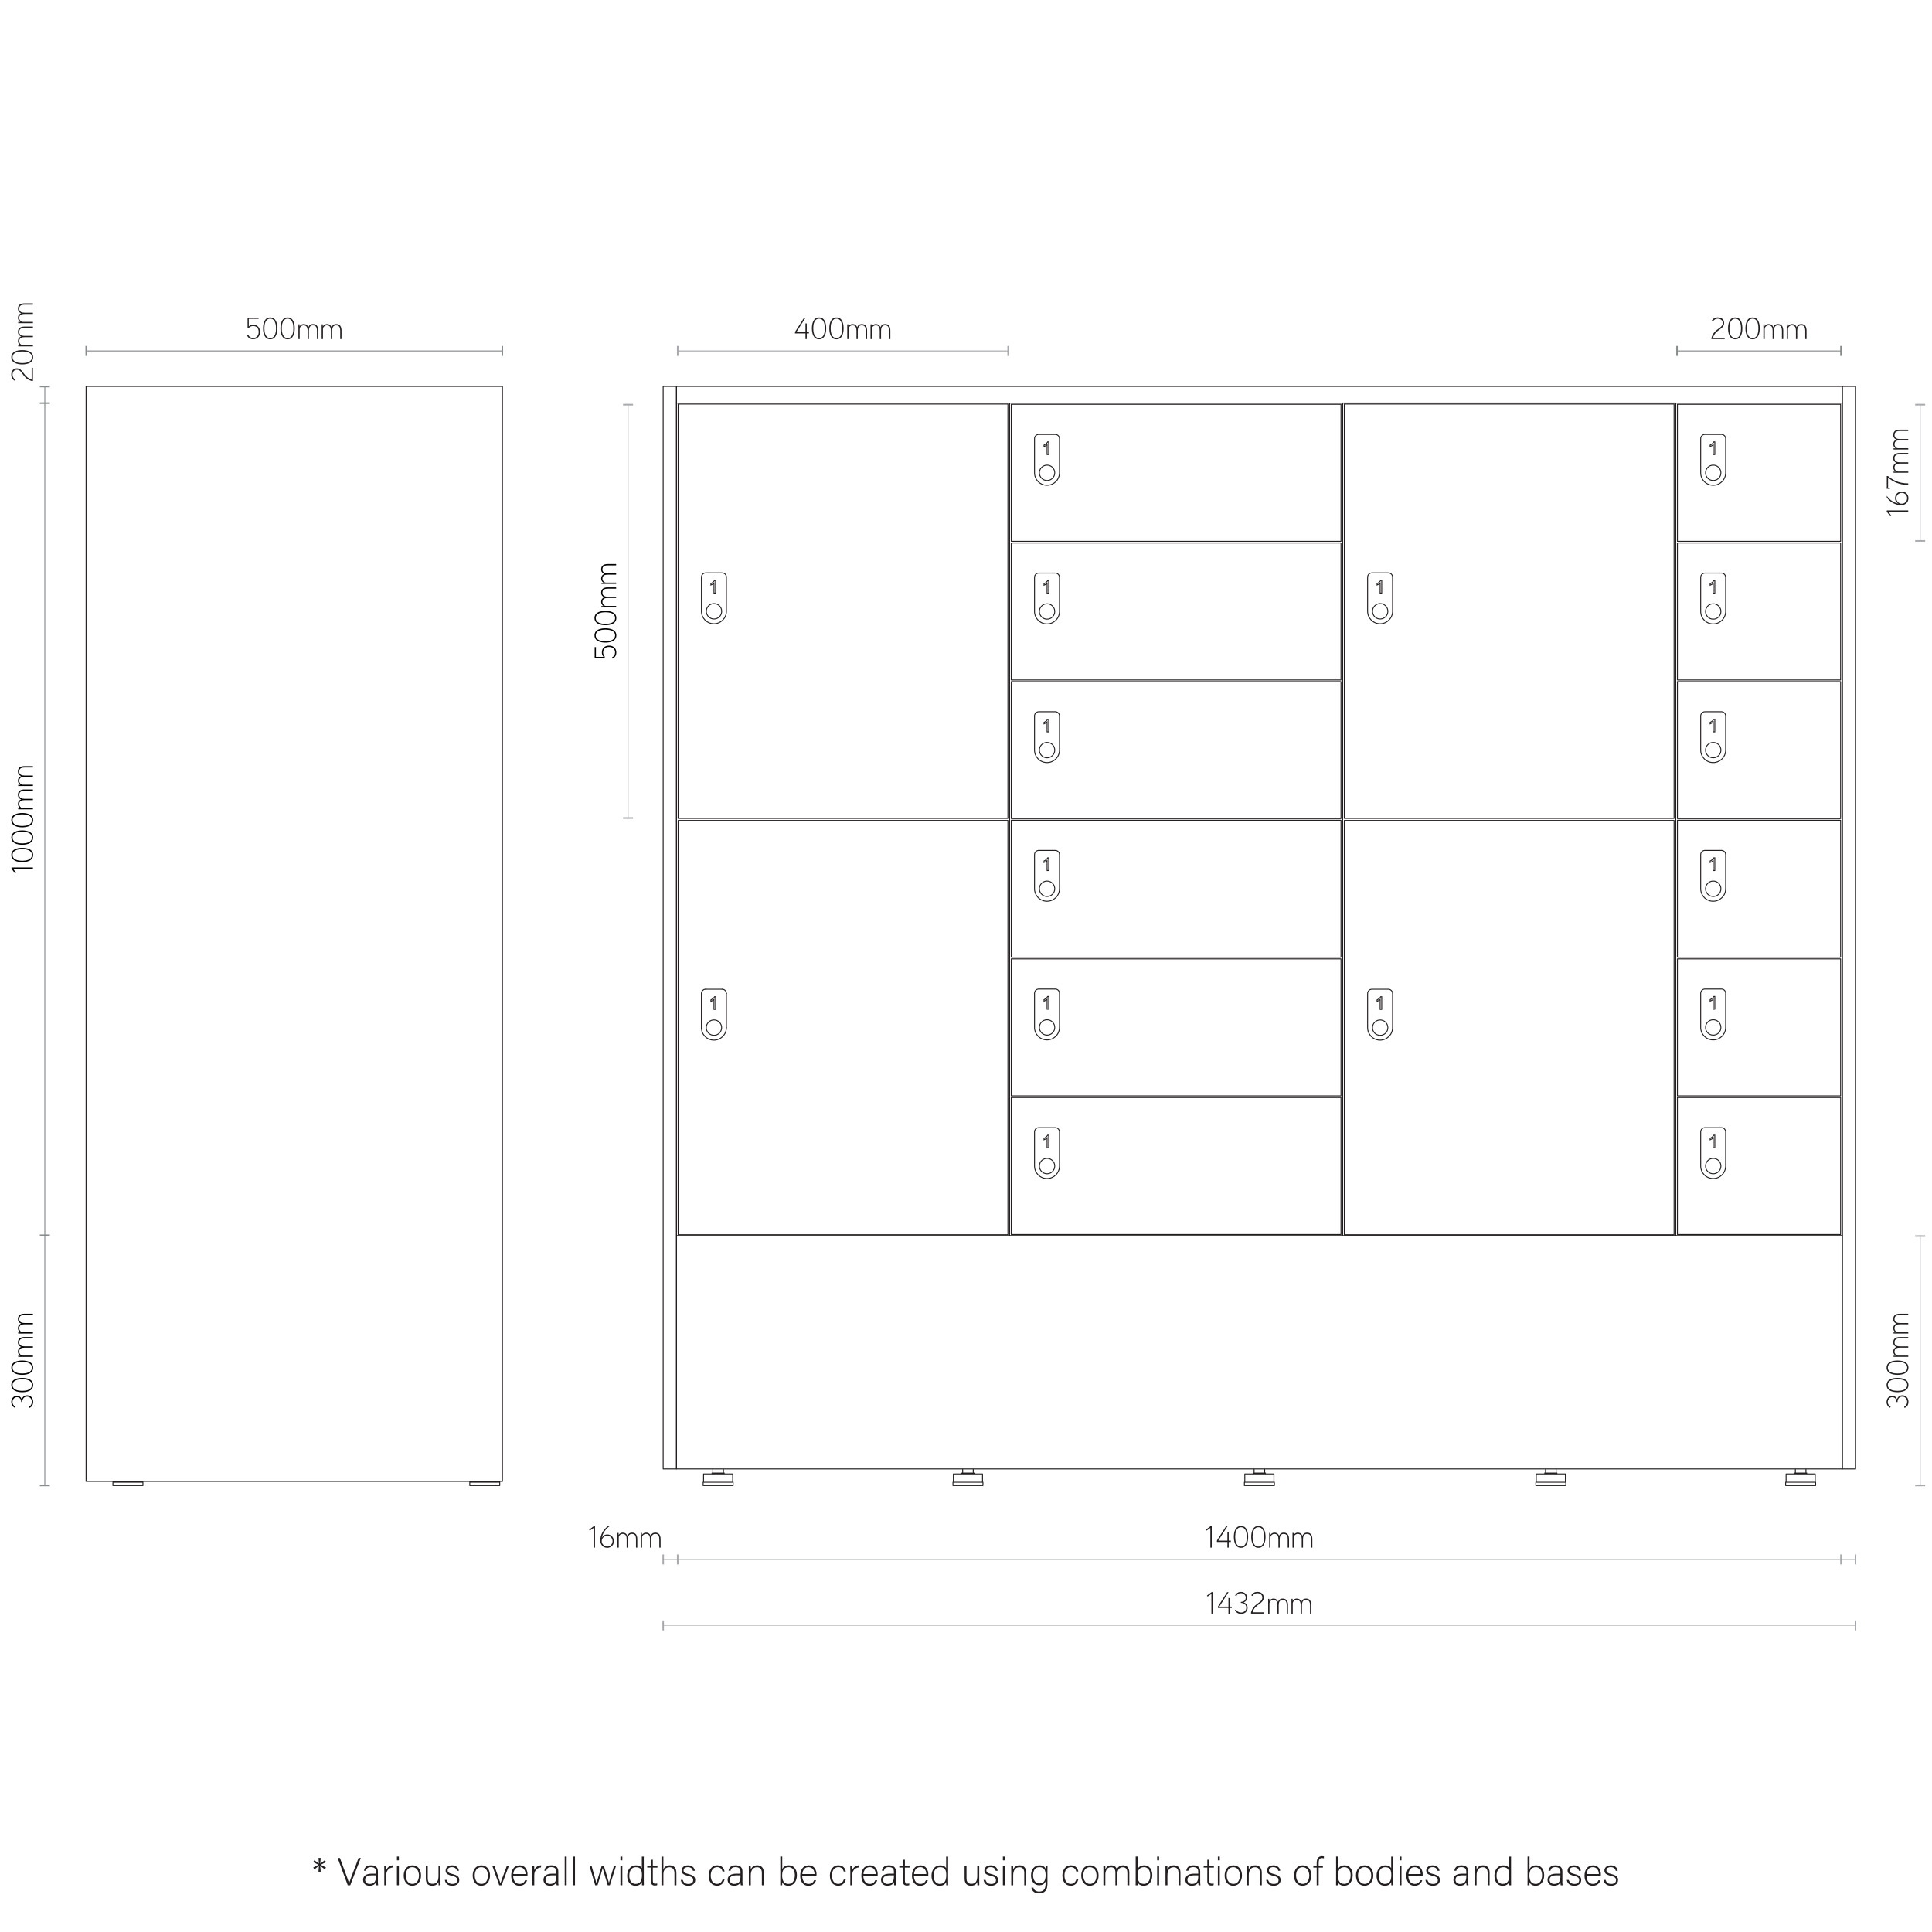 <?xml version="1.0" encoding="UTF-8"?>
<svg id="Layer_1" data-name="Layer 1" xmlns="http://www.w3.org/2000/svg" viewBox="0 0 846 846">
  <defs>
    <style>
      .cls-1 {
        stroke-miterlimit: 10;
        stroke-width: .4px;
      }

      .cls-1, .cls-2, .cls-3, .cls-4, .cls-5, .cls-6 {
        fill: none;
      }

      .cls-1, .cls-6 {
        stroke: #231f20;
      }

      .cls-2, .cls-3 {
        stroke-width: .2px;
      }

      .cls-2, .cls-3, .cls-4, .cls-5 {
        stroke-miterlimit: 7;
      }

      .cls-2, .cls-5 {
        stroke: #a7a9ac;
      }

      .cls-3, .cls-4 {
        stroke: #888c8d;
      }

      .cls-4, .cls-5, .cls-6 {
        stroke-width: .4px;
      }

      .cls-6 {
        stroke-linecap: round;
        stroke-linejoin: round;
      }

      .cls-7, .cls-8, .cls-9, .cls-10 {
        stroke-width: 0px;
      }

      .cls-8 {
        fill: #888c8d;
      }

      .cls-9 {
        fill: #231f20;
      }

      .cls-10 {
        fill: #a7a9ac;
      }
    </style>
  </defs>
  <g>
    <path class="cls-6" d="m218.64,648.7v.37m-12.76,0v-.37m-143.49,0v.37m-12.76,0v-.37m-.18,1.82h13.13v-1.46h-13.13v1.46h0Zm156.25,0h13.13v-1.46h-13.13v1.46h0ZM37.69,169.2v479.5h182.32V169.2H37.69Z"/>
    <line class="cls-4" x1="37.66" y1="153.69" x2="219.8" y2="153.69"/>
    <polygon class="cls-8" points="37.41 155.87 38.08 155.87 38.08 151.5 37.41 151.5 37.41 155.87 37.41 155.87"/>
    <polygon class="cls-8" points="220.29 155.87 219.62 155.87 219.62 151.5 220.29 151.5 220.29 155.87 220.29 155.87"/>
    <g>
      <g>
        <path class="cls-9" d="m110.82,148.56c-1.24,0-2.22-.61-2.64-1.71l.55-.17c.35.86,1.16,1.33,2.1,1.33,1.61,0,2.44-1.18,2.44-2.64s-.78-2.6-2.41-2.6c-.69,0-1.33.26-1.84.71h-.61v-4.4h4.8v.55h-4.28v3.31c.73-.58,1.32-.71,1.92-.71,1.95,0,3,1.31,3,3.14s-1.09,3.19-3.04,3.19Z"/>
        <path class="cls-9" d="m118.33,148.58c-2.53,0-3.15-2.68-3.15-4.79s.62-4.78,3.15-4.78,3.12,2.65,3.12,4.78-.62,4.79-3.12,4.79Zm0-9.02c-2.26,0-2.56,2.72-2.56,4.23s.3,4.24,2.56,4.24,2.53-2.75,2.53-4.24-.3-4.23-2.53-4.23Z"/>
        <path class="cls-9" d="m125.94,148.58c-2.53,0-3.15-2.68-3.15-4.79s.62-4.78,3.15-4.78,3.12,2.65,3.12,4.78-.62,4.79-3.12,4.79Zm0-9.02c-2.26,0-2.56,2.72-2.56,4.23s.3,4.24,2.56,4.24,2.53-2.75,2.53-4.24-.3-4.23-2.53-4.23Z"/>
        <path class="cls-9" d="m139.35,148.48h-.57v-3.67c0-1.18-.26-2.34-1.76-2.34s-1.75,1.29-1.75,2.38v3.63h-.57v-3.67c0-1.18-.27-2.34-1.79-2.34-.79,0-1.68.7-1.68,1.52v4.5h-.57v-6.46h.51v.97c.4-.81,1.21-1.09,1.78-1.09.9,0,1.68.39,2.06,1.45.35-1.05,1.13-1.45,2.01-1.45,1.75,0,2.33,1.25,2.33,2.91v3.67Z"/>
      </g>
      <path class="cls-9" d="m149.54,148.48h-.57v-3.67c0-1.18-.26-2.34-1.76-2.34s-1.75,1.29-1.75,2.38v3.63h-.57v-3.67c0-1.18-.27-2.34-1.79-2.34-.79,0-1.68.7-1.68,1.52v4.5h-.57v-6.46h.51v.97c.4-.81,1.21-1.09,1.78-1.09.9,0,1.68.39,2.06,1.45.35-1.05,1.13-1.45,2.01-1.45,1.75,0,2.33,1.25,2.33,2.91v3.67Z"/>
    </g>
    <line class="cls-4" x1="19.63" y1="650.11" x2="19.63" y2="168.92"/>
    <polygon class="cls-8" points="21.82 541.25 21.82 540.57 17.45 540.57 17.45 541.25 21.82 541.25 21.82 541.25"/>
    <polygon class="cls-8" points="21.82 176.2 21.82 176.87 17.45 176.87 17.45 176.2 21.82 176.2 21.82 176.2"/>
    <polygon class="cls-8" points="21.82 168.92 21.82 169.6 17.45 169.6 17.45 168.92 21.82 168.92 21.82 168.92"/>
    <g>
      <path class="cls-7" d="m14.42,379.85v.61H5.8l1.18,1.64-.44.31-1.51-2.05v-.51h9.39Z"/>
      <path class="cls-7" d="m14.52,374.35c0,2.53-2.68,3.15-4.79,3.15s-4.78-.62-4.78-3.15,2.65-3.12,4.78-3.12,4.79.62,4.79,3.12Zm-9.02,0c0,2.26,2.72,2.56,4.23,2.56s4.24-.3,4.24-2.56-2.75-2.53-4.24-2.53-4.23.3-4.23,2.53Z"/>
      <path class="cls-7" d="m14.52,366.74c0,2.53-2.68,3.15-4.79,3.15s-4.78-.62-4.78-3.15,2.65-3.12,4.78-3.12,4.79.62,4.79,3.12Zm-9.02,0c0,2.26,2.72,2.56,4.23,2.56s4.24-.3,4.24-2.56-2.75-2.53-4.24-2.53-4.23.3-4.23,2.53Z"/>
      <path class="cls-7" d="m14.52,359.12c0,2.53-2.68,3.15-4.79,3.15s-4.78-.62-4.78-3.15,2.65-3.12,4.78-3.12,4.79.62,4.79,3.12Zm-9.02,0c0,2.26,2.72,2.56,4.23,2.56s4.24-.3,4.24-2.56-2.75-2.53-4.24-2.53-4.23.3-4.23,2.53Z"/>
      <path class="cls-7" d="m14.42,345.72v.57h-3.67c-1.18,0-2.34.26-2.34,1.76s1.29,1.75,2.38,1.75h3.63v.56h-3.67c-1.18,0-2.34.27-2.34,1.79,0,.79.7,1.68,1.52,1.68h4.5v.56h-6.46v-.51h.97c-.81-.4-1.09-1.21-1.09-1.78,0-.9.39-1.68,1.45-2.06-1.05-.35-1.45-1.13-1.45-2.01,0-1.75,1.25-2.33,2.91-2.33h3.67Z"/>
    </g>
    <path class="cls-7" d="m14.42,335.51v.57h-3.67c-1.18,0-2.34.26-2.34,1.76s1.29,1.75,2.38,1.75h3.63v.56h-3.67c-1.18,0-2.34.27-2.34,1.79,0,.79.7,1.68,1.52,1.68h4.5v.56h-6.46v-.51h.97c-.81-.4-1.09-1.21-1.09-1.78,0-.9.39-1.68,1.45-2.06-1.05-.35-1.45-1.13-1.45-2.01,0-1.75,1.25-2.33,2.91-2.33h3.67Z"/>
    <g>
      <path class="cls-7" d="m14.52,613.85c0,1.22-.51,2.23-1.7,2.69l-.2-.54c.89-.36,1.33-1.21,1.33-2.15,0-1.24-.82-2.27-2.11-2.27-1.44,0-2.06,1.05-2.1,2.37h-.44c-.04-1.2-.59-2.14-1.91-2.14-1.12,0-1.92,1.05-1.92,2.13,0,.86.47,1.66,1.25,2l-.21.53c-1.02-.47-1.58-1.44-1.58-2.56,0-1.45.97-2.68,2.46-2.68,1.05,0,1.79.54,2.13,1.51.35-1.09,1.16-1.75,2.33-1.75,1.67,0,2.68,1.26,2.68,2.87Z"/>
      <path class="cls-7" d="m14.52,606.49c0,2.53-2.68,3.15-4.79,3.15s-4.78-.62-4.78-3.15,2.65-3.12,4.78-3.12,4.79.62,4.79,3.12Zm-9.02,0c0,2.26,2.72,2.56,4.23,2.56s4.24-.3,4.24-2.56-2.75-2.53-4.24-2.53-4.23.3-4.23,2.53Z"/>
      <path class="cls-7" d="m14.52,598.88c0,2.53-2.68,3.15-4.79,3.15s-4.78-.62-4.78-3.15,2.65-3.12,4.78-3.12,4.79.62,4.79,3.12Zm-9.02,0c0,2.26,2.72,2.56,4.23,2.56s4.24-.3,4.24-2.56-2.75-2.53-4.24-2.53-4.23.3-4.23,2.53Z"/>
      <path class="cls-7" d="m14.42,585.48v.57h-3.67c-1.18,0-2.34.26-2.34,1.76s1.29,1.75,2.38,1.75h3.63v.57h-3.67c-1.18,0-2.34.27-2.34,1.79,0,.79.7,1.68,1.52,1.68h4.5v.57h-6.46v-.51h.97c-.81-.4-1.09-1.21-1.09-1.78,0-.9.39-1.68,1.45-2.06-1.05-.35-1.45-1.13-1.45-2.01,0-1.75,1.25-2.33,2.91-2.33h3.67Z"/>
    </g>
    <path class="cls-7" d="m14.42,575.26v.57h-3.67c-1.18,0-2.34.26-2.34,1.76s1.29,1.75,2.38,1.75h3.63v.57h-3.67c-1.18,0-2.34.27-2.34,1.79,0,.79.7,1.68,1.52,1.68h4.5v.57h-6.46v-.51h.97c-.81-.4-1.09-1.21-1.09-1.78,0-.9.39-1.68,1.45-2.06-1.05-.35-1.45-1.13-1.45-2.01,0-1.75,1.25-2.33,2.91-2.33h3.67Z"/>
    <g>
      <g>
        <path class="cls-9" d="m14.42,161.04v5.8h-.47c-4.23-1.09-4.02-4.95-6.59-4.95-1.24,0-1.87,1.08-1.87,2.22,0,.86.43,1.66,1.22,2.1l-.28.51c-1-.56-1.51-1.48-1.51-2.61,0-1.6.88-2.83,2.45-2.83,2.88,0,2.8,3.89,6.49,4.87v-5.11h.57Z"/>
        <path class="cls-9" d="m14.52,156.43c0,2.53-2.68,3.15-4.79,3.15s-4.78-.62-4.78-3.15,2.65-3.12,4.78-3.12,4.79.62,4.79,3.12Zm-9.02,0c0,2.26,2.72,2.56,4.23,2.56s4.24-.3,4.24-2.56-2.75-2.53-4.24-2.53-4.23.3-4.23,2.53Z"/>
        <path class="cls-9" d="m14.42,143.02v.57h-3.67c-1.18,0-2.34.26-2.34,1.76s1.29,1.75,2.38,1.75h3.63v.56h-3.67c-1.18,0-2.34.27-2.34,1.79,0,.79.7,1.68,1.52,1.68h4.5v.56h-6.46v-.51h.97c-.81-.4-1.09-1.21-1.09-1.78,0-.9.39-1.68,1.45-2.06-1.05-.35-1.45-1.13-1.45-2,0-1.75,1.25-2.33,2.91-2.33h3.67Z"/>
      </g>
      <path class="cls-9" d="m14.42,132.85v.57h-3.67c-1.18,0-2.34.26-2.34,1.76s1.29,1.75,2.38,1.75h3.63v.56h-3.67c-1.18,0-2.34.27-2.34,1.79,0,.79.7,1.68,1.52,1.68h4.5v.56h-6.46v-.51h.97c-.81-.4-1.09-1.21-1.09-1.78,0-.9.39-1.68,1.45-2.06-1.05-.35-1.45-1.13-1.45-2,0-1.75,1.25-2.33,2.91-2.33h3.67Z"/>
    </g>
    <polygon class="cls-8" points="21.82 650.81 21.82 650.14 17.45 650.14 17.45 650.81 21.82 650.81 21.82 650.81"/>
    <line class="cls-5" x1="840.81" y1="236.92" x2="840.81" y2="176.87"/>
    <polygon class="cls-10" points="843 237.19 843 236.52 838.63 236.52 838.63 237.19 843 237.19 843 237.19"/>
    <polygon class="cls-10" points="843 176.87 843 177.54 838.63 177.54 838.63 176.87 843 176.87 843 176.87"/>
    <g>
      <g>
        <path class="cls-9" d="m835.6,223.51v.61h-8.63l1.18,1.64-.44.31-1.51-2.05v-.51h9.39Z"/>
        <path class="cls-9" d="m835.68,218.16c0,1.87-1.43,3.04-3.23,3.04-2.46,0-4.83-1.39-6.24-3.34v-.75c1.29,1.8,2.95,2.96,5.13,3.43-.97-.51-1.51-1.31-1.51-2.41,0-1.74,1.29-2.89,2.99-2.89s2.87,1.27,2.87,2.92Zm-5.3,0c0,1.29,1.08,2.41,2.38,2.41s2.36-1.14,2.36-2.41-1.01-2.34-2.32-2.34-2.42.94-2.42,2.34Z"/>
        <path class="cls-9" d="m826.74,208.47c2,1.66,4.66,3.24,8.86,3.19v.67c-4.12,0-6.81-1.49-8.83-3.18v4.37h.79v.54h-1.36v-5.6h.54Z"/>
        <path class="cls-9" d="m835.6,198.35v.57h-3.67c-1.18,0-2.34.26-2.34,1.76s1.29,1.75,2.38,1.75h3.63v.56h-3.67c-1.18,0-2.34.27-2.34,1.79,0,.79.7,1.68,1.52,1.68h4.5v.56h-6.46v-.51h.97c-.81-.4-1.09-1.21-1.09-1.78,0-.9.39-1.68,1.45-2.06-1.05-.35-1.45-1.13-1.45-2.01,0-1.75,1.25-2.33,2.91-2.33h3.67Z"/>
      </g>
      <path class="cls-9" d="m835.6,188.16v.57h-3.67c-1.18,0-2.34.26-2.34,1.76s1.29,1.75,2.38,1.75h3.63v.56h-3.67c-1.18,0-2.34.27-2.34,1.79,0,.79.7,1.68,1.52,1.68h4.5v.56h-6.46v-.51h.97c-.81-.4-1.09-1.21-1.09-1.78,0-.9.39-1.68,1.45-2.06-1.05-.35-1.45-1.13-1.45-2.01,0-1.75,1.25-2.33,2.91-2.33h3.67Z"/>
    </g>
    <line class="cls-5" x1="840.82" y1="650.54" x2="840.82" y2="540.91"/>
    <polygon class="cls-10" points="843 650.81 843 650.13 838.63 650.13 838.63 650.81 843 650.81 843 650.81"/>
    <polygon class="cls-10" points="843 540.91 843 541.58 838.63 541.58 838.63 540.91 843 540.91 843 540.91"/>
    <g>
      <g>
        <path class="cls-9" d="m835.69,613.85c0,1.22-.51,2.23-1.7,2.69l-.2-.54c.89-.36,1.33-1.21,1.33-2.15,0-1.24-.82-2.27-2.11-2.27-1.44,0-2.06,1.05-2.1,2.37h-.44c-.04-1.2-.59-2.14-1.91-2.14-1.12,0-1.92,1.05-1.92,2.13,0,.86.47,1.66,1.25,2l-.21.53c-1.02-.47-1.58-1.44-1.58-2.56,0-1.45.97-2.68,2.46-2.68,1.05,0,1.79.54,2.13,1.51.35-1.09,1.16-1.75,2.33-1.75,1.67,0,2.68,1.26,2.68,2.87Z"/>
        <path class="cls-9" d="m835.69,606.49c0,2.53-2.68,3.15-4.79,3.15s-4.78-.62-4.78-3.15,2.65-3.12,4.78-3.12,4.79.62,4.79,3.12Zm-9.02,0c0,2.26,2.72,2.56,4.23,2.56s4.24-.3,4.24-2.56-2.75-2.53-4.24-2.53-4.23.3-4.23,2.53Z"/>
        <path class="cls-9" d="m835.69,598.88c0,2.53-2.68,3.15-4.79,3.15s-4.78-.62-4.78-3.15,2.65-3.12,4.78-3.12,4.79.62,4.79,3.12Zm-9.02,0c0,2.26,2.72,2.56,4.23,2.56s4.24-.3,4.24-2.56-2.75-2.53-4.24-2.53-4.23.3-4.23,2.53Z"/>
        <path class="cls-9" d="m835.6,585.48v.57h-3.67c-1.18,0-2.34.26-2.34,1.76s1.29,1.75,2.38,1.75h3.63v.57h-3.67c-1.18,0-2.34.27-2.34,1.79,0,.79.7,1.68,1.52,1.68h4.5v.57h-6.46v-.51h.97c-.81-.4-1.09-1.21-1.09-1.78,0-.9.39-1.68,1.45-2.06-1.05-.35-1.45-1.13-1.45-2.01,0-1.75,1.25-2.33,2.91-2.33h3.67Z"/>
      </g>
      <path class="cls-9" d="m835.6,575.26v.57h-3.67c-1.18,0-2.34.26-2.34,1.76s1.29,1.75,2.38,1.75h3.63v.57h-3.67c-1.18,0-2.34.27-2.34,1.79,0,.79.7,1.68,1.52,1.68h4.5v.57h-6.46v-.51h.97c-.81-.4-1.09-1.21-1.09-1.78,0-.9.39-1.68,1.45-2.06-1.05-.35-1.45-1.13-1.45-2.01,0-1.75,1.25-2.33,2.91-2.33h3.67Z"/>
    </g>
    <g>
      <path class="cls-6" d="m296.95,359.27h144.4v181.41h-144.4v-181.41h0Zm0-182.32h144.4v181.41h-144.4v-181.41h0Z"/>
      <polygon class="cls-6" points="296.22 176.5 442.08 176.5 442.08 541.13 296.22 541.13 296.22 176.5 296.22 176.5"/>
      <path class="cls-6" d="m442.81,480.6h144.4v59.98h-144.4v-59.98h0Zm0-60.71h144.4v59.98h-144.4v-59.98h0Zm0-60.71h144.4v59.98h-144.4v-59.98h0Zm0-60.71h144.4v59.98h-144.4v-59.98h0Zm0-60.71h144.4v59.98h-144.4v-59.98h0Zm0-60.71h144.4v59.98h-144.4v-59.98h0Z"/>
      <polygon class="cls-6" points="442.08 176.5 587.93 176.5 587.93 541.13 442.08 541.13 442.08 176.5 442.08 176.5"/>
      <path class="cls-6" d="m588.66,359.27h144.4v181.41h-144.4v-181.41h0Zm0-182.32h144.4v181.41h-144.4v-181.41h0Zm-.73-.46h145.85v364.64h-145.85V176.5h0Zm146.58,304.11h71.47v59.98h-71.47v-59.98h0Zm0-60.71h71.47v59.98h-71.47v-59.98h0Zm0-60.71h71.47v59.98h-71.47v-59.98h0Zm0-60.71h71.47v59.98h-71.47v-59.98h0Zm0-60.71h71.47v59.98h-71.47v-59.98h0Zm0-60.71h71.47v59.98h-71.47v-59.98h0Z"/>
      <polygon class="cls-6" points="733.79 176.5 806.72 176.5 806.72 541.13 733.79 541.13 733.79 176.5 733.79 176.5"/>
      <polygon class="cls-6" points="806.72 169.2 812.55 169.2 812.55 643.23 806.72 643.23 806.72 176.5 806.72 169.2"/>
      <polygon class="cls-6" points="296.22 169.2 290.39 169.2 290.39 643.23 296.22 643.23 296.22 176.5 296.22 169.2"/>
      <polygon class="cls-6" points="296.22 176.5 806.72 176.5 806.72 169.2 296.22 169.2 296.22 176.5 296.22 176.5"/>
      <line class="cls-6" x1="318.08" y1="449.97" x2="318.08" y2="435.02"/>
      <line class="cls-6" x1="316.31" y1="433.16" x2="308.99" y2="433.16"/>
      <line class="cls-6" x1="307.14" y1="435.02" x2="307.14" y2="449.97"/>
      <path class="cls-6" d="m307.14,449.97c0,3.02,2.44,5.47,5.46,5.48,3.02,0,5.47-2.44,5.48-5.46h0"/>
      <path class="cls-6" d="m316,449.97c0-1.86-1.51-3.37-3.37-3.37s-3.37,1.51-3.37,3.37,1.51,3.37,3.37,3.37,3.37-1.51,3.37-3.37h0Z"/>
      <path class="cls-6" d="m318.08,435.02c0-.99-.78-1.81-1.76-1.86"/>
      <path class="cls-6" d="m308.99,433.16c-1.02,0-1.85.83-1.85,1.86"/>
      <path class="cls-1" d="m313.32,442h-.68v-4.33c-.16.16-.38.31-.64.47-.26.16-.5.27-.71.35v-.66c.38-.18.71-.4,1-.65s.49-.5.6-.74h.44v5.55Z"/>
      <path class="cls-6" d="m318.08,267.65v-14.95m-1.76-1.85h-7.32m-1.85,1.85v14.95m0,0c0,3.02,2.44,5.47,5.46,5.48,3.02,0,5.47-2.44,5.48-5.46h0m-2.07,0c0-1.86-1.51-3.37-3.37-3.37s-3.37,1.51-3.37,3.37,1.51,3.38,3.37,3.38,3.37-1.51,3.37-3.38h0Zm2.07-14.96c0-.99-.78-1.8-1.76-1.85m-7.32,0c-1.02,0-1.85.83-1.85,1.85"/>
      <path class="cls-1" d="m313.32,259.7h-.68v-4.33c-.16.16-.38.31-.64.47-.26.16-.5.27-.71.35v-.66c.38-.18.71-.39,1-.65.28-.25.49-.5.6-.74h.44v5.55Z"/>
      <path class="cls-6" d="m463.93,510.59v-14.95m-1.76-1.85h-7.32m-1.85,1.85v14.95m0,0c0,3.02,2.44,5.47,5.46,5.47,3.02,0,5.47-2.44,5.47-5.46h0m-2.07,0c0-1.86-1.51-3.37-3.37-3.37s-3.37,1.51-3.37,3.37,1.51,3.37,3.37,3.37,3.37-1.51,3.37-3.37h0Zm2.07-14.96c0-.99-.77-1.81-1.76-1.85m-7.32,0c-1.02,0-1.85.83-1.85,1.85"/>
      <path class="cls-1" d="m459.19,502.62h-.68v-4.33c-.16.16-.38.31-.64.47-.26.16-.5.27-.71.35v-.66c.38-.18.71-.4,1-.65s.49-.5.6-.74h.44v5.55Z"/>
      <path class="cls-6" d="m463.93,449.88v-14.95m-1.76-1.85h-7.32m-1.85,1.85v14.95m0,0c0,3.02,2.44,5.47,5.46,5.47,3.02,0,5.47-2.44,5.47-5.46h0m-2.07,0c0-1.86-1.51-3.37-3.37-3.37s-3.37,1.51-3.37,3.37,1.51,3.37,3.37,3.37,3.37-1.51,3.37-3.37h0Zm2.07-14.96c0-.99-.77-1.81-1.76-1.85m-7.32,0c-1.02,0-1.85.83-1.85,1.85"/>
      <path class="cls-1" d="m459.19,441.9h-.68v-4.33c-.16.16-.38.31-.64.47-.26.16-.5.27-.71.35v-.66c.38-.18.71-.4,1-.65s.49-.5.6-.74h.44v5.55Z"/>
      <path class="cls-6" d="m463.93,389.17v-14.95m-1.76-1.85h-7.32m-1.85,1.85v14.95m0,0c0,3.02,2.44,5.47,5.46,5.47,3.02,0,5.47-2.44,5.47-5.46h0m-2.07,0c0-1.86-1.51-3.37-3.37-3.37s-3.37,1.51-3.37,3.37,1.51,3.37,3.37,3.37,3.37-1.51,3.37-3.37h0Zm2.07-14.96c0-.99-.77-1.81-1.76-1.85m-7.32,0c-1.02,0-1.85.83-1.85,1.85"/>
      <path class="cls-1" d="m459.19,381.19h-.68v-4.33c-.16.16-.38.31-.64.47-.26.16-.5.27-.71.35v-.66c.38-.18.71-.39,1-.65.28-.25.49-.5.6-.74h.44v5.55Z"/>
      <path class="cls-6" d="m463.93,328.45v-14.95m-1.76-1.85h-7.32m-1.85,1.85v14.95m0,0c0,3.02,2.44,5.47,5.46,5.47,3.02,0,5.47-2.44,5.47-5.46h0m-2.07,0c0-1.86-1.51-3.37-3.37-3.37s-3.37,1.51-3.37,3.37,1.51,3.37,3.37,3.37,3.37-1.51,3.37-3.37h0Zm2.07-14.96c0-.99-.77-1.81-1.76-1.85m-7.32,0c-1.02,0-1.85.83-1.85,1.85"/>
      <path class="cls-1" d="m459.19,320.49h-.68v-4.33c-.16.16-.38.31-.64.47-.26.16-.5.27-.71.35v-.66c.38-.18.71-.39,1-.65.28-.25.49-.5.6-.74h.44v5.55Z"/>
      <path class="cls-6" d="m463.93,267.74v-14.95m-1.76-1.85h-7.32m-1.85,1.85v14.95m0,0c0,3.02,2.44,5.47,5.46,5.47,3.02,0,5.47-2.44,5.47-5.46h0m-2.07,0c0-1.86-1.51-3.37-3.37-3.37s-3.37,1.51-3.37,3.37,1.51,3.37,3.37,3.37,3.37-1.51,3.37-3.37h0Zm2.07-14.96c0-.99-.77-1.81-1.76-1.85m-7.32,0c-1.02,0-1.85.83-1.85,1.85"/>
      <path class="cls-1" d="m459.19,259.78h-.68v-4.33c-.16.16-.38.31-.64.47-.26.16-.5.27-.71.35v-.66c.38-.18.71-.39,1-.65.28-.25.49-.5.6-.74h.44v5.55Z"/>
      <path class="cls-6" d="m463.93,207.03v-14.95m-1.76-1.85h-7.32m-1.85,1.85v14.95m0,0c0,3.02,2.44,5.47,5.46,5.47,3.02,0,5.47-2.44,5.47-5.46h0m-2.07,0c0-1.86-1.51-3.37-3.37-3.37s-3.37,1.51-3.37,3.37,1.51,3.37,3.37,3.37,3.37-1.51,3.37-3.37h0Zm2.07-14.96c0-.99-.77-1.81-1.76-1.85m-7.32,0c-1.02,0-1.85.83-1.85,1.85"/>
      <path class="cls-1" d="m459.19,199.06h-.68v-4.33c-.16.16-.38.31-.64.47-.26.16-.5.27-.71.35v-.66c.38-.18.71-.39,1-.65.28-.25.49-.5.6-.74h.44v5.55Z"/>
      <path class="cls-6" d="m609.79,449.97v-14.95m-1.76-1.86h-7.32m-1.85,1.86v14.95m0,0c0,3.02,2.44,5.47,5.46,5.48,3.02,0,5.47-2.44,5.48-5.46h0m-2.07,0c0-1.86-1.51-3.37-3.37-3.37s-3.37,1.51-3.37,3.37,1.51,3.37,3.37,3.37,3.37-1.51,3.37-3.37h0Zm2.07-14.96c0-.99-.78-1.81-1.76-1.86m-7.32,0c-1.02,0-1.85.83-1.85,1.86"/>
      <path class="cls-1" d="m605.03,442h-.68v-4.33c-.16.16-.38.31-.64.47-.26.16-.5.27-.71.35v-.66c.38-.18.71-.4,1-.65s.49-.5.6-.74h.44v5.55Z"/>
      <path class="cls-6" d="m609.79,267.65v-14.95m-1.76-1.85h-7.32m-1.85,1.85v14.95m0,0c0,3.02,2.44,5.47,5.46,5.48,3.02,0,5.47-2.44,5.48-5.46h0m-2.07,0c0-1.86-1.51-3.37-3.37-3.37s-3.37,1.51-3.37,3.37,1.51,3.38,3.37,3.38,3.37-1.51,3.37-3.38h0Zm2.07-14.96c0-.99-.78-1.8-1.76-1.85m-7.32,0c-1.02,0-1.85.83-1.85,1.85"/>
      <path class="cls-1" d="m605.03,259.7h-.68v-4.33c-.16.16-.38.31-.64.47-.26.16-.5.27-.71.35v-.66c.38-.18.71-.39,1-.65.28-.25.49-.5.6-.74h.44v5.55Z"/>
      <path class="cls-6" d="m755.64,510.59v-14.95m-1.76-1.85h-7.32m-1.85,1.85v14.95m0,0c0,3.02,2.44,5.47,5.46,5.47,3.02,0,5.47-2.44,5.47-5.46h0m-2.07,0c0-1.86-1.51-3.37-3.37-3.37s-3.37,1.51-3.37,3.37,1.51,3.37,3.37,3.37,3.37-1.51,3.37-3.37h0Zm2.07-14.96c0-.99-.77-1.81-1.76-1.85m-7.32,0c-1.02,0-1.85.83-1.85,1.85"/>
      <path class="cls-1" d="m750.88,502.62h-.68v-4.33c-.16.16-.38.31-.64.47-.26.16-.5.27-.71.35v-.66c.38-.18.71-.4,1-.65s.49-.5.6-.74h.44v5.55Z"/>
      <path class="cls-6" d="m755.64,449.88v-14.95m-1.76-1.85h-7.32m-1.85,1.85v14.95m0,0c0,3.02,2.44,5.47,5.46,5.47,3.02,0,5.47-2.44,5.47-5.46h0m-2.07,0c0-1.86-1.51-3.37-3.37-3.37s-3.37,1.51-3.37,3.37,1.51,3.37,3.37,3.37,3.37-1.51,3.37-3.37h0Zm2.07-14.96c0-.99-.77-1.81-1.76-1.85m-7.32,0c-1.02,0-1.85.83-1.85,1.85"/>
      <path class="cls-1" d="m750.88,441.9h-.68v-4.33c-.16.16-.38.31-.64.47-.26.16-.5.27-.71.35v-.66c.38-.18.71-.4,1-.65s.49-.5.6-.74h.44v5.55Z"/>
      <path class="cls-6" d="m755.64,389.17v-14.95m-1.76-1.85h-7.32m-1.85,1.85v14.95m0,0c0,3.02,2.44,5.47,5.46,5.47,3.02,0,5.47-2.44,5.47-5.46h0m-2.07,0c0-1.86-1.51-3.37-3.37-3.37s-3.37,1.51-3.37,3.37,1.51,3.37,3.37,3.37,3.37-1.51,3.37-3.37h0Zm2.07-14.96c0-.99-.77-1.81-1.76-1.85m-7.32,0c-1.02,0-1.85.83-1.85,1.85"/>
      <path class="cls-1" d="m750.88,381.19h-.68v-4.33c-.16.16-.38.31-.64.47-.26.16-.5.27-.71.35v-.66c.38-.18.71-.39,1-.65.28-.25.49-.5.6-.74h.44v5.55Z"/>
      <path class="cls-6" d="m755.64,328.45v-14.95m-1.76-1.85h-7.32m-1.85,1.85v14.95m0,0c0,3.02,2.44,5.47,5.46,5.47,3.02,0,5.47-2.44,5.47-5.46h0m-2.07,0c0-1.86-1.51-3.37-3.37-3.37s-3.37,1.51-3.37,3.37,1.51,3.37,3.37,3.37,3.37-1.51,3.37-3.37h0Zm2.07-14.96c0-.99-.77-1.81-1.76-1.85m-7.32,0c-1.02,0-1.85.83-1.85,1.85"/>
      <path class="cls-1" d="m750.88,320.49h-.68v-4.33c-.16.16-.38.31-.64.47-.26.16-.5.27-.71.35v-.66c.38-.18.71-.39,1-.65.28-.25.49-.5.6-.74h.44v5.55Z"/>
      <path class="cls-6" d="m755.64,267.74v-14.95m-1.76-1.85h-7.32m-1.85,1.85v14.95m0,0c0,3.02,2.44,5.47,5.46,5.47,3.02,0,5.47-2.44,5.47-5.46h0m-2.07,0c0-1.86-1.51-3.37-3.37-3.37s-3.37,1.51-3.37,3.37,1.51,3.37,3.37,3.37,3.37-1.51,3.37-3.37h0Zm2.07-14.96c0-.99-.77-1.81-1.76-1.85m-7.32,0c-1.02,0-1.85.83-1.85,1.85"/>
      <path class="cls-1" d="m750.88,259.78h-.68v-4.33c-.16.16-.38.31-.64.47-.26.16-.5.27-.71.35v-.66c.38-.18.71-.39,1-.65.28-.25.49-.5.6-.74h.44v5.55Z"/>
      <path class="cls-6" d="m755.64,207.03v-14.95m-1.76-1.85h-7.32m-1.85,1.85v14.95m0,0c0,3.02,2.44,5.47,5.46,5.47,3.02,0,5.47-2.44,5.47-5.46h0m-2.07,0c0-1.86-1.51-3.37-3.37-3.37s-3.37,1.51-3.37,3.37,1.51,3.37,3.37,3.37,3.37-1.51,3.37-3.37h0Zm2.07-14.96c0-.99-.77-1.81-1.76-1.85m-7.32,0c-1.02,0-1.85.83-1.85,1.85"/>
      <path class="cls-1" d="m750.88,199.06h-.68v-4.33c-.16.16-.38.31-.64.47-.26.16-.5.27-.71.35v-.66c.38-.18.71-.39,1-.65.28-.25.49-.5.6-.74h.44v5.55Z"/>
      <path class="cls-6" d="m296.22,541.13v102.1h510.5v-102.1h-510.5Zm494.58,102.1v1.82m-4.63,0v-1.82m-104.76,0v1.82m-4.63,0v-1.82m-122.99,0v1.82m-4.63,0v-1.82m-122.99,0v1.82m-4.63,0v-1.82m-104.76,0v1.82m-4.63,0v-1.82m-4.25,5.83v1.46h13.13v-1.46h-13.13Zm.18,0v-3.65h12.76v3.65m-3.7-3.65v-.37h-5.36v.37m105.51,3.65v1.46h13.13v-1.46h-13.13Zm.18,0v-3.65h12.76v3.65m-3.7-3.65v-.37h-5.36v.37m123.74,3.65v1.46h13.13v-1.46h-13.13Zm.18,0v-3.65h12.76v3.65m-3.7-3.65v-.37h-5.36v.37m123.74,3.65v1.46h13.13v-1.46h-13.13Zm.18,0v-3.65h12.76v3.65m-3.7-3.65v-.37h-5.36v.37m118.64,3.65h-13.13v1.46h13.13v-1.46h0Zm-12.94,0v-3.65h12.76v3.65m-3.7-3.65v-.37h-5.36v.37"/>
    </g>
    <g>
      <line class="cls-5" x1="275.01" y1="358.27" x2="275.01" y2="176.87"/>
      <polygon class="cls-10" points="277.2 358.54 277.2 357.87 272.82 357.87 272.82 358.54 277.2 358.54 277.2 358.54"/>
      <polygon class="cls-10" points="277.2 176.87 277.2 177.54 272.82 177.54 272.82 176.87 277.2 176.87 277.2 176.87"/>
    </g>
    <g>
      <path class="cls-7" d="m269.88,285.74c0,1.24-.61,2.22-1.71,2.64l-.17-.55c.86-.35,1.33-1.16,1.33-2.1,0-1.62-1.18-2.44-2.64-2.44s-2.6.78-2.6,2.41c0,.69.26,1.33.71,1.84v.61h-4.4v-4.8h.55v4.28h3.31c-.58-.73-.71-1.32-.71-1.92,0-1.95,1.3-3,3.14-3s3.19,1.09,3.19,3.04Z"/>
      <path class="cls-7" d="m269.89,278.23c0,2.53-2.68,3.15-4.79,3.15s-4.78-.62-4.78-3.15,2.65-3.12,4.78-3.12,4.79.62,4.79,3.12Zm-9.02,0c0,2.26,2.72,2.56,4.23,2.56s4.24-.3,4.24-2.56-2.75-2.53-4.24-2.53-4.23.3-4.23,2.53Z"/>
      <path class="cls-7" d="m269.89,270.62c0,2.53-2.68,3.15-4.79,3.15s-4.78-.62-4.78-3.15,2.65-3.12,4.78-3.12,4.79.62,4.79,3.12Zm-9.02,0c0,2.26,2.72,2.56,4.23,2.56s4.24-.3,4.24-2.56-2.75-2.53-4.24-2.53-4.23.3-4.23,2.53Z"/>
      <path class="cls-7" d="m269.8,257.21v.57h-3.67c-1.18,0-2.34.26-2.34,1.76s1.29,1.75,2.38,1.75h3.63v.56h-3.67c-1.18,0-2.34.27-2.34,1.79,0,.79.7,1.68,1.52,1.68h4.5v.56h-6.46v-.51h.97c-.81-.4-1.09-1.21-1.09-1.78,0-.9.39-1.68,1.45-2.06-1.05-.35-1.45-1.13-1.45-2,0-1.75,1.25-2.33,2.91-2.33h3.67Z"/>
    </g>
    <path class="cls-7" d="m269.8,247v.57h-3.67c-1.18,0-2.34.26-2.34,1.76s1.29,1.75,2.38,1.75h3.63v.56h-3.67c-1.18,0-2.34.27-2.34,1.79,0,.79.7,1.68,1.52,1.68h4.5v.56h-6.46v-.51h.97c-.81-.4-1.09-1.21-1.09-1.78,0-.9.39-1.68,1.45-2.06-1.05-.35-1.45-1.13-1.45-2,0-1.75,1.25-2.33,2.91-2.33h3.67Z"/>
    <g>
      <line class="cls-5" x1="296.68" y1="153.69" x2="441.42" y2="153.69"/>
      <polygon class="cls-10" points="296.42 155.87 297.1 155.87 297.1 151.5 296.42 151.5 296.42 155.87 296.42 155.87"/>
      <polygon class="cls-10" points="441.8 155.87 441.12 155.87 441.12 151.5 441.8 151.5 441.8 155.87 441.8 155.87"/>
    </g>
    <g>
      <g>
        <path class="cls-9" d="m354.21,146.01h-.93v2.48h-.57v-2.48h-4.6v-.62l4.02-6.3h.63l-4.05,6.35h4v-3.84l.57.09v3.74h.93v.57Z"/>
        <path class="cls-9" d="m358.67,148.58c-2.53,0-3.15-2.68-3.15-4.79s.62-4.78,3.15-4.78,3.12,2.65,3.12,4.78-.62,4.79-3.12,4.79Zm0-9.02c-2.26,0-2.56,2.72-2.56,4.23s.3,4.24,2.56,4.24,2.53-2.75,2.53-4.24-.3-4.23-2.53-4.23Z"/>
        <path class="cls-9" d="m366.29,148.58c-2.53,0-3.15-2.68-3.15-4.79s.62-4.78,3.15-4.78,3.12,2.65,3.12,4.78-.62,4.79-3.12,4.79Zm0-9.02c-2.26,0-2.56,2.72-2.56,4.23s.3,4.24,2.56,4.24,2.53-2.75,2.53-4.24-.3-4.23-2.53-4.23Z"/>
        <path class="cls-9" d="m379.69,148.48h-.57v-3.67c0-1.18-.26-2.34-1.76-2.34s-1.75,1.29-1.75,2.38v3.63h-.57v-3.67c0-1.18-.27-2.34-1.79-2.34-.79,0-1.68.7-1.68,1.52v4.5h-.57v-6.46h.51v.97c.4-.81,1.21-1.09,1.78-1.09.9,0,1.68.39,2.06,1.45.35-1.05,1.13-1.45,2.01-1.45,1.75,0,2.33,1.25,2.33,2.91v3.67Z"/>
      </g>
      <path class="cls-9" d="m389.88,148.48h-.57v-3.67c0-1.18-.26-2.34-1.76-2.34s-1.75,1.29-1.75,2.38v3.63h-.57v-3.67c0-1.18-.27-2.34-1.79-2.34-.79,0-1.68.7-1.68,1.52v4.5h-.57v-6.46h.51v.97c.4-.81,1.21-1.09,1.78-1.09.9,0,1.68.39,2.06,1.45.35-1.05,1.13-1.45,2.01-1.45,1.75,0,2.33,1.25,2.33,2.91v3.67Z"/>
    </g>
    <line class="cls-4" x1="734.52" y1="153.69" x2="806.09" y2="153.69"/>
    <polygon class="cls-8" points="734.01 155.87 734.68 155.87 734.68 151.5 734.01 151.5 734.01 155.87 734.01 155.87"/>
    <polygon class="cls-8" points="806.47 155.87 805.8 155.87 805.8 151.5 806.47 151.5 806.47 155.87 806.47 155.87"/>
    <g>
      <g>
        <path class="cls-9" d="m755.22,148.48h-5.8v-.47c1.09-4.23,4.95-4.02,4.95-6.59,0-1.24-1.08-1.87-2.22-1.87-.86,0-1.66.43-2.1,1.22l-.51-.28c.57-1,1.48-1.51,2.61-1.51,1.6,0,2.83.87,2.83,2.45,0,2.88-3.89,2.8-4.87,6.49h5.11v.57Z"/>
        <path class="cls-9" d="m759.84,148.58c-2.53,0-3.15-2.68-3.15-4.79s.62-4.78,3.15-4.78,3.12,2.65,3.12,4.78-.62,4.79-3.12,4.79Zm0-9.02c-2.26,0-2.56,2.72-2.56,4.23s.3,4.24,2.56,4.24,2.53-2.75,2.53-4.24-.3-4.23-2.53-4.23Z"/>
        <path class="cls-9" d="m767.45,148.58c-2.53,0-3.15-2.68-3.15-4.79s.62-4.78,3.15-4.78,3.12,2.65,3.12,4.78-.62,4.79-3.12,4.79Zm0-9.02c-2.26,0-2.56,2.72-2.56,4.23s.3,4.24,2.56,4.24,2.53-2.75,2.53-4.24-.3-4.23-2.53-4.23Z"/>
        <path class="cls-9" d="m780.85,148.48h-.57v-3.67c0-1.18-.26-2.34-1.76-2.34s-1.75,1.29-1.75,2.38v3.63h-.57v-3.67c0-1.18-.27-2.34-1.79-2.34-.79,0-1.68.7-1.68,1.52v4.5h-.57v-6.46h.51v.97c.4-.81,1.21-1.09,1.78-1.09.9,0,1.68.39,2.06,1.45.35-1.05,1.13-1.45,2.01-1.45,1.75,0,2.33,1.25,2.33,2.91v3.67Z"/>
      </g>
      <path class="cls-9" d="m791.06,148.48h-.57v-3.67c0-1.18-.26-2.34-1.76-2.34s-1.75,1.29-1.75,2.38v3.63h-.57v-3.67c0-1.18-.27-2.34-1.79-2.34-.79,0-1.68.7-1.68,1.52v4.5h-.57v-6.46h.51v.97c.4-.81,1.21-1.09,1.78-1.09.9,0,1.68.39,2.06,1.45.35-1.05,1.13-1.45,2.01-1.45,1.75,0,2.33,1.25,2.33,2.91v3.67Z"/>
    </g>
    <line class="cls-3" x1="290.07" y1="682.87" x2="812.83" y2="682.87"/>
    <polygon class="cls-10" points="290.07 685.05 290.74 685.05 290.74 680.68 290.07 680.68 290.07 685.05 290.07 685.05"/>
    <polygon class="cls-10" points="296.42 685.05 297.1 685.05 297.1 680.68 296.42 680.68 296.42 685.05 296.42 685.05"/>
    <polygon class="cls-10" points="806.47 685.05 805.8 685.05 805.8 680.68 806.47 680.68 806.47 685.05 806.47 685.05"/>
    <polygon class="cls-10" points="812.83 685.05 812.16 685.05 812.16 680.68 812.83 680.68 812.83 685.05 812.83 685.05"/>
    <g>
      <g>
        <path class="cls-9" d="m260.54,677.67h-.61v-8.63l-1.64,1.18-.31-.44,2.05-1.51h.51v9.39Z"/>
        <path class="cls-9" d="m265.89,677.75c-1.87,0-3.04-1.43-3.04-3.23,0-2.46,1.39-4.83,3.34-6.24h.75c-1.8,1.29-2.96,2.95-3.43,5.13.51-.97,1.31-1.51,2.41-1.51,1.74,0,2.89,1.29,2.89,2.99s-1.27,2.87-2.92,2.87Zm0-5.3c-1.29,0-2.41,1.08-2.41,2.38s1.14,2.36,2.41,2.36,2.34-1.01,2.34-2.31-.94-2.42-2.34-2.42Z"/>
        <path class="cls-9" d="m279.06,677.67h-.57v-3.67c0-1.18-.26-2.34-1.76-2.34s-1.75,1.29-1.75,2.38v3.63h-.57v-3.67c0-1.18-.27-2.34-1.79-2.34-.79,0-1.68.7-1.68,1.52v4.5h-.57v-6.46h.51v.97c.4-.81,1.21-1.09,1.78-1.09.9,0,1.68.39,2.06,1.45.35-1.05,1.13-1.45,2.01-1.45,1.75,0,2.33,1.25,2.33,2.91v3.67Z"/>
      </g>
      <path class="cls-9" d="m289.27,677.67h-.57v-3.67c0-1.18-.26-2.34-1.76-2.34s-1.75,1.29-1.75,2.38v3.63h-.57v-3.67c0-1.18-.27-2.34-1.79-2.34-.79,0-1.68.7-1.68,1.52v4.5h-.57v-6.46h.51v.97c.4-.81,1.21-1.09,1.78-1.09.9,0,1.68.39,2.06,1.45.35-1.05,1.13-1.45,2.01-1.45,1.75,0,2.33,1.25,2.33,2.91v3.67Z"/>
    </g>
    <g>
      <g>
        <path class="cls-9" d="m530.61,677.67h-.61v-8.63l-1.64,1.18-.31-.44,2.05-1.51h.51v9.39Z"/>
        <path class="cls-9" d="m538.97,675.19h-.93v2.48h-.57v-2.48h-4.6v-.62l4.02-6.3h.63l-4.05,6.35h4v-3.83l.57.09v3.74h.93v.57Z"/>
        <path class="cls-9" d="m543.43,677.76c-2.53,0-3.15-2.68-3.15-4.79s.62-4.78,3.15-4.78,3.12,2.65,3.12,4.78-.62,4.79-3.12,4.79Zm0-9.02c-2.26,0-2.56,2.72-2.56,4.23s.3,4.24,2.56,4.24,2.53-2.75,2.53-4.24-.3-4.23-2.53-4.23Z"/>
        <path class="cls-9" d="m551.05,677.76c-2.53,0-3.15-2.68-3.15-4.79s.62-4.78,3.15-4.78,3.12,2.65,3.12,4.78-.62,4.79-3.12,4.79Zm0-9.02c-2.26,0-2.56,2.72-2.56,4.23s.3,4.24,2.56,4.24,2.53-2.75,2.53-4.24-.3-4.23-2.53-4.23Z"/>
        <path class="cls-9" d="m564.45,677.67h-.57v-3.67c0-1.18-.26-2.34-1.76-2.34s-1.75,1.29-1.75,2.38v3.63h-.57v-3.67c0-1.18-.27-2.34-1.79-2.34-.79,0-1.68.7-1.68,1.52v4.5h-.57v-6.46h.51v.97c.4-.81,1.21-1.09,1.78-1.09.9,0,1.68.39,2.06,1.45.35-1.05,1.13-1.45,2.01-1.45,1.75,0,2.33,1.25,2.33,2.91v3.67Z"/>
      </g>
      <path class="cls-9" d="m574.66,677.67h-.57v-3.67c0-1.18-.26-2.34-1.76-2.34s-1.75,1.29-1.75,2.38v3.63h-.57v-3.67c0-1.18-.27-2.34-1.79-2.34-.79,0-1.68.7-1.68,1.52v4.5h-.57v-6.46h.51v.97c.4-.81,1.21-1.09,1.78-1.09.9,0,1.68.39,2.06,1.45.35-1.05,1.13-1.45,2.01-1.45,1.75,0,2.33,1.25,2.33,2.91v3.67Z"/>
    </g>
    <line class="cls-2" x1="290.07" y1="711.76" x2="812.83" y2="711.76"/>
    <polygon class="cls-10" points="290.07 713.94 290.74 713.94 290.74 709.57 290.07 709.57 290.07 713.94 290.07 713.94"/>
    <polygon class="cls-10" points="812.83 713.94 812.16 713.94 812.16 709.57 812.83 709.57 812.83 713.94 812.83 713.94"/>
    <g>
      <g>
        <path class="cls-9" d="m531.07,706.56h-.61v-8.63l-1.64,1.18-.31-.44,2.05-1.51h.51v9.39Z"/>
        <path class="cls-9" d="m539.42,704.09h-.93v2.48h-.57v-2.48h-4.6v-.62l4.02-6.3h.63l-4.05,6.35h4v-3.83l.57.09v3.74h.93v.57Z"/>
        <path class="cls-9" d="m543.46,706.66c-1.22,0-2.23-.51-2.69-1.7l.54-.2c.36.89,1.21,1.33,2.15,1.33,1.24,0,2.27-.82,2.27-2.11,0-1.44-1.05-2.06-2.37-2.1v-.44c1.2-.04,2.14-.59,2.14-1.91,0-1.12-1.05-1.92-2.13-1.92-.86,0-1.66.47-2,1.25l-.53-.21c.47-1.02,1.44-1.58,2.56-1.58,1.45,0,2.68.97,2.68,2.46,0,1.05-.54,1.79-1.51,2.13,1.09.35,1.75,1.16,1.75,2.33,0,1.67-1.26,2.68-2.87,2.68Z"/>
        <path class="cls-9" d="m553.61,706.56h-5.8v-.47c1.09-4.23,4.95-4.02,4.95-6.59,0-1.24-1.08-1.87-2.22-1.87-.86,0-1.66.43-2.1,1.22l-.51-.28c.57-1,1.48-1.51,2.61-1.51,1.6,0,2.83.88,2.83,2.45,0,2.88-3.89,2.8-4.87,6.49h5.11v.57Z"/>
        <path class="cls-9" d="m564.01,706.56h-.57v-3.67c0-1.18-.26-2.34-1.76-2.34s-1.75,1.29-1.75,2.38v3.63h-.57v-3.67c0-1.18-.27-2.34-1.79-2.34-.79,0-1.68.7-1.68,1.52v4.5h-.57v-6.46h.51v.97c.4-.81,1.21-1.09,1.78-1.09.9,0,1.68.39,2.06,1.45.35-1.05,1.13-1.45,2.01-1.45,1.75,0,2.33,1.25,2.33,2.91v3.67Z"/>
      </g>
      <path class="cls-9" d="m574.2,706.56h-.57v-3.67c0-1.18-.26-2.34-1.76-2.34s-1.75,1.29-1.75,2.38v3.63h-.57v-3.67c0-1.18-.27-2.34-1.79-2.34-.79,0-1.68.7-1.68,1.52v4.5h-.57v-6.46h.51v.97c.4-.81,1.21-1.09,1.78-1.09.9,0,1.68.39,2.06,1.45.35-1.05,1.13-1.45,2.01-1.45,1.75,0,2.33,1.25,2.33,2.91v3.67Z"/>
    </g>
  </g>
  <g>
    <path class="cls-9" d="m140.43,813.57l-.19,2.49,2.01-1.52.51.87-2.35,1.14,2.34,1.19-.49.85-2.03-1.55.22,2.54h-.99l.2-2.54-2.01,1.55-.48-.85,2.34-1.18-2.36-1.16.5-.84,2,1.48-.17-2.49h.96Z"/>
    <path class="cls-9" d="m152.28,825.53l-4.43-11.94h.99l2.32,6.24c.67,1.81,1.42,3.8,1.67,4.81h.03c.26-.89,1.08-2.99,1.74-4.74l2.41-6.31h.97l-4.61,11.94h-1.09Z"/>
    <path class="cls-9" d="m165.47,823.91c0,.75.07,1.35.12,1.62h-.82c-.07-.2-.12-.58-.15-1.31-.29.63-1.04,1.52-2.8,1.52-1.98,0-2.83-1.28-2.83-2.56,0-1.88,1.45-2.73,4.01-2.73h1.62v-.87c0-.85-.26-2-2.2-2-1.72,0-1.98.9-2.17,1.6h-.85c.1-.94.68-2.39,3.04-2.39,1.95,0,3.04.82,3.04,2.7v4.42Zm-.84-2.73h-1.67c-1.89,0-3.07.49-3.07,1.96,0,1.07.77,1.81,1.96,1.81,2.44,0,2.78-1.62,2.78-3.46v-.31Z"/>
    <path class="cls-9" d="m168.28,819.32c0-1.43-.02-2.05-.02-2.32h.84c.02.27.03.82.03,1.91.49-1.28,1.59-2.05,2.97-2.12v.92c-1.77.12-2.97,1.35-2.97,3.38v4.44h-.85v-6.21Z"/>
    <path class="cls-9" d="m173.81,812.96h.85v1.65h-.85v-1.65Zm0,4.04h.85v8.53h-.85v-8.53Z"/>
    <path class="cls-9" d="m184.37,821.25c0,2.37-1.31,4.49-3.86,4.49-2.3,0-3.73-1.89-3.73-4.47,0-2.44,1.35-4.47,3.82-4.47,2.27,0,3.77,1.77,3.77,4.45Zm-6.69.02c0,2.03,1.09,3.67,2.9,3.67s2.88-1.52,2.88-3.67c0-2.01-1.02-3.67-2.92-3.67s-2.87,1.62-2.87,3.67Z"/>
    <path class="cls-9" d="m192.86,823.04c0,.84.02,2.17.02,2.49h-.82c-.04-.22-.05-.78-.05-1.48-.36,1.01-1.23,1.69-2.75,1.69-1.23,0-2.8-.48-2.8-3.09v-5.65h.84v5.44c0,1.25.39,2.46,2.08,2.46,1.91,0,2.63-1.08,2.63-3.51v-4.38h.85v6.04Z"/>
    <path class="cls-9" d="m195.66,823.18c.29,1.11,1.07,1.77,2.42,1.77,1.52,0,2.13-.7,2.13-1.65s-.41-1.45-2.32-1.91c-2.2-.53-2.75-1.19-2.75-2.32s.89-2.27,2.81-2.27,2.85,1.18,2.99,2.39h-.85c-.15-.72-.72-1.6-2.17-1.6s-1.91.73-1.91,1.42c0,.78.41,1.18,2.1,1.59,2.4.58,3,1.37,3,2.64,0,1.55-1.26,2.51-3.05,2.51-1.95,0-3.04-1.02-3.28-2.56h.87Z"/>
    <path class="cls-9" d="m214.58,821.25c0,2.37-1.31,4.49-3.86,4.49-2.3,0-3.74-1.89-3.74-4.47,0-2.44,1.35-4.47,3.82-4.47,2.27,0,3.77,1.77,3.77,4.45Zm-6.69.02c0,2.03,1.09,3.67,2.9,3.67s2.88-1.52,2.88-3.67c0-2.01-1.02-3.67-2.92-3.67s-2.87,1.62-2.87,3.67Z"/>
    <path class="cls-9" d="m216.47,817c1.38,3.91,2.34,6.57,2.66,7.66h.02c.19-.63,1.14-3.17,2.8-7.66h.9l-3.22,8.53h-1.02l-3.04-8.53h.9Z"/>
    <path class="cls-9" d="m224.71,821.37c.02,2.2,1.12,3.57,2.76,3.57s2.15-.9,2.46-1.6h.87c-.36,1.13-1.26,2.41-3.36,2.41-2.59,0-3.6-2.24-3.6-4.4,0-2.44,1.21-4.54,3.7-4.54,2.63,0,3.46,2.27,3.46,3.87,0,.24,0,.48-.02.7h-6.28Zm5.41-.75c-.02-1.69-.94-3.02-2.61-3.02-1.76,0-2.56,1.23-2.75,3.02h5.36Z"/>
    <path class="cls-9" d="m233.09,819.32c0-1.43-.02-2.05-.02-2.32h.84c.02.27.04.82.04,1.91.49-1.28,1.59-2.05,2.97-2.12v.92c-1.77.12-2.97,1.35-2.97,3.38v4.44h-.85v-6.21Z"/>
    <path class="cls-9" d="m244.46,823.91c0,.75.07,1.35.12,1.62h-.82c-.07-.2-.12-.58-.15-1.31-.29.63-1.04,1.52-2.8,1.52-1.98,0-2.83-1.28-2.83-2.56,0-1.88,1.45-2.73,4.01-2.73h1.62v-.87c0-.85-.26-2-2.2-2-1.72,0-1.98.9-2.17,1.6h-.85c.1-.94.68-2.39,3.04-2.39,1.94,0,3.04.82,3.04,2.7v4.42Zm-.84-2.73h-1.67c-1.89,0-3.07.49-3.07,1.96,0,1.07.77,1.81,1.96,1.81,2.44,0,2.78-1.62,2.78-3.46v-.31Z"/>
    <path class="cls-9" d="m247.28,825.53v-12.57h.85v12.57h-.85Z"/>
    <path class="cls-9" d="m250.93,825.53v-12.57h.85v12.57h-.85Z"/>
    <path class="cls-9" d="m259.03,817c1.26,4.4,2,6.93,2.13,7.68h.02c.14-.68.99-3.36,2.32-7.68h.92c1.59,5.27,2.06,6.79,2.22,7.46h.02c.24-.94.63-2.22,2.2-7.46h.9l-2.7,8.53h-.94c-.92-3.02-2.03-6.72-2.2-7.51h-.02c-.17.84-1.14,3.89-2.25,7.51h-1.02l-2.51-8.53h.9Z"/>
    <path class="cls-9" d="m271.67,812.96h.85v1.65h-.85v-1.65Zm0,4.04h.85v8.53h-.85v-8.53Z"/>
    <path class="cls-9" d="m281.91,812.96v10.12c0,.82,0,1.6.02,2.46h-.82c-.03-.2-.05-1.01-.05-1.43-.43,1.04-1.38,1.64-2.87,1.64-2.22,0-3.55-1.81-3.55-4.37s1.45-4.57,3.77-4.57c1.71,0,2.39.73,2.64,1.28v-5.12h.85Zm-6.36,8.38c0,2.34,1.21,3.6,2.68,3.6,2.25,0,2.87-1.55,2.87-3.87,0-2.2-.53-3.46-2.71-3.46-1.69,0-2.83,1.35-2.83,3.74Z"/>
    <path class="cls-9" d="m283.42,817h1.59v-2.66h.85v2.66h2.03v.8h-2.03v5.54c0,.96.21,1.5,1.02,1.5.26,0,.61-.02.89-.1v.75c-.29.12-.7.15-1.06.15-1.09,0-1.71-.55-1.71-1.91v-5.94h-1.59v-.8Z"/>
    <path class="cls-9" d="m290.49,812.96v5.48c.48-.89,1.31-1.64,2.81-1.64,1.21,0,2.88.61,2.88,3.31v5.42h-.85v-5.25c0-1.69-.77-2.64-2.18-2.64-1.69,0-2.66,1.04-2.66,3.14v4.76h-.85v-12.57h.85Z"/>
    <path class="cls-9" d="m298.98,823.18c.29,1.11,1.07,1.77,2.42,1.77,1.52,0,2.13-.7,2.13-1.65s-.41-1.45-2.32-1.91c-2.2-.53-2.75-1.19-2.75-2.32s.89-2.27,2.81-2.27,2.85,1.18,2.99,2.39h-.85c-.15-.72-.72-1.6-2.17-1.6s-1.91.73-1.91,1.42c0,.78.41,1.18,2.1,1.59,2.4.58,3,1.37,3,2.64,0,1.55-1.26,2.51-3.05,2.51-1.95,0-3.04-1.02-3.28-2.56h.87Z"/>
    <path class="cls-9" d="m317.27,823.02c-.41,1.5-1.4,2.71-3.31,2.71-2.13,0-3.65-1.59-3.65-4.44,0-2.34,1.25-4.5,3.75-4.5,2.17,0,3.05,1.54,3.21,2.73h-.87c-.26-.99-.9-1.93-2.35-1.93-1.81,0-2.83,1.54-2.83,3.67s.96,3.67,2.75,3.67c1.25,0,2-.63,2.44-1.91h.87Z"/>
    <path class="cls-9" d="m325.1,823.91c0,.75.07,1.35.12,1.62h-.82c-.07-.2-.12-.58-.15-1.31-.29.63-1.04,1.52-2.8,1.52-1.98,0-2.83-1.28-2.83-2.56,0-1.88,1.45-2.73,4.01-2.73h1.62v-.87c0-.85-.26-2-2.2-2-1.72,0-1.98.9-2.17,1.6h-.85c.1-.94.68-2.39,3.04-2.39,1.94,0,3.04.82,3.04,2.7v4.42Zm-.84-2.73h-1.67c-1.89,0-3.07.49-3.07,1.96,0,1.07.77,1.81,1.96,1.81,2.44,0,2.78-1.62,2.78-3.46v-.31Z"/>
    <path class="cls-9" d="m327.91,819.15c0-.75,0-1.47-.02-2.15h.84c.03.27.05,1.38.03,1.62.38-.87,1.07-1.83,2.83-1.83,1.52,0,2.87.85,2.87,3.21v5.53h-.85v-5.39c0-1.52-.63-2.51-2.12-2.51-2.03,0-2.73,1.69-2.73,3.55v4.35h-.85v-6.38Z"/>
    <path class="cls-9" d="m341.69,812.96h.85v5.48c.41-.85,1.24-1.64,2.92-1.64,2.01,0,3.5,1.66,3.5,4.28s-1.33,4.66-3.72,4.66c-1.43,0-2.25-.58-2.7-1.55,0,.55-.02,1.11-.04,1.35h-.84c.02-.97.02-1.94.02-2.92v-9.66Zm6.36,8.14c0-2.13-1.06-3.5-2.68-3.5-2.13,0-2.88,1.45-2.88,3.69,0,2.01.67,3.65,2.78,3.65,1.72,0,2.78-1.43,2.78-3.84Z"/>
    <path class="cls-9" d="m351.26,821.37c.02,2.2,1.12,3.57,2.76,3.57s2.15-.9,2.46-1.6h.87c-.36,1.13-1.26,2.41-3.36,2.41-2.59,0-3.6-2.24-3.6-4.4,0-2.44,1.21-4.54,3.7-4.54,2.63,0,3.46,2.27,3.46,3.87,0,.24,0,.48-.02.7h-6.28Zm5.41-.75c-.02-1.69-.94-3.02-2.61-3.02-1.76,0-2.56,1.23-2.75,3.02h5.36Z"/>
    <path class="cls-9" d="m370.35,823.02c-.41,1.5-1.4,2.71-3.31,2.71-2.13,0-3.65-1.59-3.65-4.44,0-2.34,1.24-4.5,3.75-4.5,2.17,0,3.05,1.54,3.21,2.73h-.87c-.26-.99-.9-1.93-2.36-1.93-1.81,0-2.83,1.54-2.83,3.67s.96,3.67,2.75,3.67c1.24,0,2-.63,2.44-1.91h.87Z"/>
    <path class="cls-9" d="m372.33,819.32c0-1.43-.02-2.05-.02-2.32h.84c.02.27.04.82.04,1.91.49-1.28,1.59-2.05,2.97-2.12v.92c-1.77.12-2.97,1.35-2.97,3.38v4.44h-.85v-6.21Z"/>
    <path class="cls-9" d="m378.04,821.37c.02,2.2,1.12,3.57,2.76,3.57s2.15-.9,2.46-1.6h.87c-.36,1.13-1.26,2.41-3.36,2.41-2.59,0-3.6-2.24-3.6-4.4,0-2.44,1.21-4.54,3.7-4.54,2.63,0,3.46,2.27,3.46,3.87,0,.24,0,.48-.02.7h-6.28Zm5.41-.75c-.02-1.69-.94-3.02-2.61-3.02-1.76,0-2.56,1.23-2.75,3.02h5.36Z"/>
    <path class="cls-9" d="m392.27,823.91c0,.75.07,1.35.12,1.62h-.82c-.07-.2-.12-.58-.15-1.31-.29.63-1.04,1.52-2.8,1.52-1.98,0-2.83-1.28-2.83-2.56,0-1.88,1.45-2.73,4.01-2.73h1.62v-.87c0-.85-.26-2-2.2-2-1.72,0-1.98.9-2.17,1.6h-.85c.1-.94.68-2.39,3.04-2.39,1.95,0,3.04.82,3.04,2.7v4.42Zm-.84-2.73h-1.67c-1.89,0-3.07.49-3.07,1.96,0,1.07.77,1.81,1.96,1.81,2.44,0,2.78-1.62,2.78-3.46v-.31Z"/>
    <path class="cls-9" d="m393.8,817h1.59v-2.66h.85v2.66h2.03v.8h-2.03v5.54c0,.96.21,1.5,1.02,1.5.26,0,.62-.02.89-.1v.75c-.29.12-.7.15-1.06.15-1.09,0-1.71-.55-1.71-1.91v-5.94h-1.59v-.8Z"/>
    <path class="cls-9" d="m400.2,821.37c.02,2.2,1.12,3.57,2.76,3.57s2.15-.9,2.46-1.6h.87c-.36,1.13-1.26,2.41-3.36,2.41-2.59,0-3.6-2.24-3.6-4.4,0-2.44,1.21-4.54,3.7-4.54,2.63,0,3.46,2.27,3.46,3.87,0,.24,0,.48-.02.7h-6.28Zm5.41-.75c-.02-1.69-.94-3.02-2.61-3.02-1.76,0-2.56,1.23-2.75,3.02h5.36Z"/>
    <path class="cls-9" d="m415.16,812.96v10.12c0,.82,0,1.6.02,2.46h-.82c-.04-.2-.05-1.01-.05-1.43-.43,1.04-1.38,1.64-2.87,1.64-2.22,0-3.55-1.81-3.55-4.37s1.45-4.57,3.77-4.57c1.71,0,2.39.73,2.64,1.28v-5.12h.85Zm-6.36,8.38c0,2.34,1.21,3.6,2.68,3.6,2.25,0,2.87-1.55,2.87-3.87,0-2.2-.53-3.46-2.71-3.46-1.69,0-2.83,1.35-2.83,3.74Z"/>
    <path class="cls-9" d="m428.78,823.04c0,.84.02,2.17.02,2.49h-.82c-.04-.22-.05-.78-.05-1.48-.36,1.01-1.23,1.69-2.75,1.69-1.23,0-2.8-.48-2.8-3.09v-5.65h.84v5.44c0,1.25.39,2.46,2.08,2.46,1.91,0,2.63-1.08,2.63-3.51v-4.38h.85v6.04Z"/>
    <path class="cls-9" d="m431.57,823.18c.29,1.11,1.07,1.77,2.42,1.77,1.52,0,2.13-.7,2.13-1.65s-.41-1.45-2.32-1.91c-2.2-.53-2.75-1.19-2.75-2.32s.89-2.27,2.81-2.27,2.85,1.18,2.99,2.39h-.85c-.15-.72-.72-1.6-2.17-1.6s-1.91.73-1.91,1.42c0,.78.41,1.18,2.1,1.59,2.4.58,3,1.37,3,2.64,0,1.55-1.26,2.51-3.05,2.51-1.95,0-3.04-1.02-3.28-2.56h.87Z"/>
    <path class="cls-9" d="m439.15,812.96h.85v1.65h-.85v-1.65Zm0,4.04h.85v8.53h-.85v-8.53Z"/>
    <path class="cls-9" d="m442.8,819.15c0-.75,0-1.47-.02-2.15h.84c.04.27.05,1.38.04,1.62.38-.87,1.07-1.83,2.83-1.83,1.52,0,2.87.85,2.87,3.21v5.53h-.85v-5.39c0-1.52-.63-2.51-2.12-2.51-2.03,0-2.73,1.69-2.73,3.55v4.35h-.85v-6.38Z"/>
    <path class="cls-9" d="m458.66,824.95c0,2.73-1.21,4.16-3.69,4.16-2.22,0-3.14-1.25-3.34-2.54h.87c.31,1.18,1.28,1.74,2.51,1.74,2.22,0,2.83-1.43,2.83-3.6v-.89c-.46,1.11-1.3,1.71-2.85,1.71-2,0-3.53-1.62-3.53-4.26,0-2.87,1.64-4.47,3.65-4.47,1.74,0,2.49.82,2.73,1.5.02-.5.04-1.09.05-1.3h.8c0,.31-.03,1.65-.03,2.47v5.48Zm-6.29-3.72c0,2.03,1.07,3.5,2.71,3.5,2.13,0,2.78-1.42,2.78-3.63s-.68-3.5-2.73-3.5-2.76,1.69-2.76,3.63Z"/>
    <path class="cls-9" d="m472.17,823.02c-.41,1.5-1.4,2.71-3.31,2.71-2.13,0-3.65-1.59-3.65-4.44,0-2.34,1.24-4.5,3.75-4.5,2.17,0,3.05,1.54,3.21,2.73h-.87c-.26-.99-.9-1.93-2.36-1.93-1.81,0-2.83,1.54-2.83,3.67s.96,3.67,2.75,3.67c1.24,0,2-.63,2.44-1.91h.87Z"/>
    <path class="cls-9" d="m481.06,821.25c0,2.37-1.31,4.49-3.86,4.49-2.3,0-3.74-1.89-3.74-4.47,0-2.44,1.35-4.47,3.82-4.47,2.27,0,3.77,1.77,3.77,4.45Zm-6.69.02c0,2.03,1.09,3.67,2.9,3.67s2.88-1.52,2.88-3.67c0-2.01-1.02-3.67-2.92-3.67s-2.87,1.62-2.87,3.67Z"/>
    <path class="cls-9" d="m483.17,819.2c0-.73,0-1.54-.02-2.2h.84c.02.29.05,1.02.03,1.52.36-.85,1.14-1.72,2.56-1.72,1.2,0,2.13.6,2.47,1.69.43-.89,1.28-1.69,2.78-1.69,1.31,0,2.68.75,2.68,3.12v5.61h-.85v-5.51c0-1.14-.41-2.39-2-2.39s-2.4,1.33-2.4,2.99v4.91h-.84v-5.49c0-1.25-.38-2.41-1.95-2.41-1.65,0-2.46,1.47-2.46,3.21v4.69h-.85v-6.33Z"/>
    <path class="cls-9" d="m497.31,812.96h.85v5.48c.41-.85,1.24-1.64,2.92-1.64,2.01,0,3.5,1.66,3.5,4.28s-1.33,4.66-3.72,4.66c-1.43,0-2.25-.58-2.7-1.55,0,.55-.02,1.11-.04,1.35h-.84c.02-.97.02-1.94.02-2.92v-9.66Zm6.36,8.14c0-2.13-1.06-3.5-2.68-3.5-2.13,0-2.88,1.45-2.88,3.69,0,2.01.67,3.65,2.78,3.65,1.72,0,2.78-1.43,2.78-3.84Z"/>
    <path class="cls-9" d="m506.7,812.96h.85v1.65h-.85v-1.65Zm0,4.04h.85v8.53h-.85v-8.53Z"/>
    <path class="cls-9" d="m510.35,819.15c0-.75,0-1.47-.02-2.15h.84c.04.27.05,1.38.04,1.62.38-.87,1.07-1.83,2.83-1.83,1.52,0,2.87.85,2.87,3.21v5.53h-.85v-5.39c0-1.52-.63-2.51-2.12-2.51-2.03,0-2.73,1.69-2.73,3.55v4.35h-.85v-6.38Z"/>
    <path class="cls-9" d="m525.54,823.91c0,.75.07,1.35.12,1.62h-.82c-.07-.2-.12-.58-.15-1.31-.29.63-1.04,1.52-2.8,1.52-1.98,0-2.83-1.28-2.83-2.56,0-1.88,1.45-2.73,4.01-2.73h1.62v-.87c0-.85-.26-2-2.2-2-1.72,0-1.98.9-2.17,1.6h-.85c.1-.94.68-2.39,3.04-2.39,1.94,0,3.04.82,3.04,2.7v4.42Zm-.84-2.73h-1.67c-1.89,0-3.07.49-3.07,1.96,0,1.07.77,1.81,1.96,1.81,2.44,0,2.78-1.62,2.78-3.46v-.31Z"/>
    <path class="cls-9" d="m527.08,817h1.59v-2.66h.85v2.66h2.03v.8h-2.03v5.54c0,.96.21,1.5,1.02,1.5.26,0,.61-.02.89-.1v.75c-.29.12-.7.15-1.06.15-1.09,0-1.71-.55-1.71-1.91v-5.94h-1.59v-.8Z"/>
    <path class="cls-9" d="m533.29,812.96h.85v1.65h-.85v-1.65Zm0,4.04h.85v8.53h-.85v-8.53Z"/>
    <path class="cls-9" d="m543.85,821.25c0,2.37-1.31,4.49-3.86,4.49-2.3,0-3.73-1.89-3.73-4.47,0-2.44,1.35-4.47,3.82-4.47,2.27,0,3.77,1.77,3.77,4.45Zm-6.69.02c0,2.03,1.09,3.67,2.9,3.67s2.88-1.52,2.88-3.67c0-2.01-1.02-3.67-2.92-3.67s-2.87,1.62-2.87,3.67Z"/>
    <path class="cls-9" d="m545.96,819.15c0-.75,0-1.47-.02-2.15h.84c.04.27.05,1.38.04,1.62.38-.87,1.07-1.83,2.83-1.83,1.52,0,2.87.85,2.87,3.21v5.53h-.85v-5.39c0-1.52-.63-2.51-2.12-2.51-2.03,0-2.73,1.69-2.73,3.55v4.35h-.85v-6.38Z"/>
    <path class="cls-9" d="m555.31,823.18c.29,1.11,1.07,1.77,2.42,1.77,1.52,0,2.13-.7,2.13-1.65s-.41-1.45-2.32-1.91c-2.2-.53-2.75-1.19-2.75-2.32s.89-2.27,2.81-2.27,2.85,1.18,2.99,2.39h-.85c-.15-.72-.72-1.6-2.17-1.6s-1.91.73-1.91,1.42c0,.78.41,1.18,2.1,1.59,2.4.58,3,1.37,3,2.64,0,1.55-1.26,2.51-3.05,2.51-1.95,0-3.04-1.02-3.28-2.56h.87Z"/>
    <path class="cls-9" d="m574.23,821.25c0,2.37-1.31,4.49-3.86,4.49-2.3,0-3.74-1.89-3.74-4.47,0-2.44,1.35-4.47,3.82-4.47,2.27,0,3.77,1.77,3.77,4.45Zm-6.69.02c0,2.03,1.09,3.67,2.9,3.67s2.88-1.52,2.88-3.67c0-2.01-1.02-3.67-2.92-3.67s-2.87,1.62-2.87,3.67Z"/>
    <path class="cls-9" d="m576.57,825.53v-7.73h-1.47v-.8h1.47v-1.21c0-1.43.41-3,2.32-3,.26,0,.63.05.84.12v.82c-.26-.07-.66-.1-.92-.1-1.01,0-1.38.72-1.38,2.2v1.18h1.86v.8h-1.86v7.73h-.85Z"/>
    <path class="cls-9" d="m585.06,812.96h.85v5.48c.41-.85,1.25-1.64,2.92-1.64,2.01,0,3.5,1.66,3.5,4.28s-1.33,4.66-3.72,4.66c-1.43,0-2.25-.58-2.7-1.55,0,.55-.02,1.11-.03,1.35h-.84c.02-.97.02-1.94.02-2.92v-9.66Zm6.36,8.14c0-2.13-1.06-3.5-2.68-3.5-2.13,0-2.88,1.45-2.88,3.69,0,2.01.67,3.65,2.78,3.65,1.72,0,2.78-1.43,2.78-3.84Z"/>
    <path class="cls-9" d="m601.35,821.25c0,2.37-1.31,4.49-3.86,4.49-2.3,0-3.73-1.89-3.73-4.47,0-2.44,1.35-4.47,3.82-4.47,2.27,0,3.77,1.77,3.77,4.45Zm-6.69.02c0,2.03,1.09,3.67,2.9,3.67s2.88-1.52,2.88-3.67c0-2.01-1.02-3.67-2.92-3.67s-2.87,1.62-2.87,3.67Z"/>
    <path class="cls-9" d="m610.05,812.96v10.12c0,.82,0,1.6.02,2.46h-.82c-.03-.2-.05-1.01-.05-1.43-.43,1.04-1.38,1.64-2.87,1.64-2.22,0-3.55-1.81-3.55-4.37s1.45-4.57,3.77-4.57c1.71,0,2.39.73,2.64,1.28v-5.12h.85Zm-6.36,8.38c0,2.34,1.21,3.6,2.68,3.6,2.25,0,2.87-1.55,2.87-3.87,0-2.2-.53-3.46-2.71-3.46-1.69,0-2.83,1.35-2.83,3.74Z"/>
    <path class="cls-9" d="m612.85,812.96h.85v1.65h-.85v-1.65Zm0,4.04h.85v8.53h-.85v-8.53Z"/>
    <path class="cls-9" d="m616.69,821.37c.02,2.2,1.13,3.57,2.76,3.57s2.15-.9,2.46-1.6h.87c-.36,1.13-1.26,2.41-3.36,2.41-2.59,0-3.6-2.24-3.6-4.4,0-2.44,1.21-4.54,3.7-4.54,2.63,0,3.46,2.27,3.46,3.87,0,.24,0,.48-.02.7h-6.28Zm5.41-.75c-.02-1.69-.94-3.02-2.61-3.02-1.76,0-2.56,1.23-2.75,3.02h5.36Z"/>
    <path class="cls-9" d="m625.06,823.18c.29,1.11,1.07,1.77,2.42,1.77,1.52,0,2.13-.7,2.13-1.65s-.41-1.45-2.32-1.91c-2.2-.53-2.75-1.19-2.75-2.32s.89-2.27,2.81-2.27,2.85,1.18,2.99,2.39h-.85c-.15-.72-.72-1.6-2.17-1.6s-1.91.73-1.91,1.42c0,.78.41,1.18,2.1,1.59,2.4.58,3,1.37,3,2.64,0,1.55-1.26,2.51-3.05,2.51-1.95,0-3.04-1.02-3.28-2.56h.87Z"/>
    <path class="cls-9" d="m642.92,823.91c0,.75.07,1.35.12,1.62h-.82c-.07-.2-.12-.58-.15-1.31-.29.63-1.04,1.52-2.8,1.52-1.98,0-2.83-1.28-2.83-2.56,0-1.88,1.45-2.73,4.01-2.73h1.62v-.87c0-.85-.26-2-2.2-2-1.72,0-1.98.9-2.17,1.6h-.85c.1-.94.68-2.39,3.04-2.39,1.94,0,3.04.82,3.04,2.7v4.42Zm-.84-2.73h-1.67c-1.89,0-3.07.49-3.07,1.96,0,1.07.77,1.81,1.96,1.81,2.44,0,2.78-1.62,2.78-3.46v-.31Z"/>
    <path class="cls-9" d="m645.73,819.15c0-.75,0-1.47-.02-2.15h.84c.03.27.05,1.38.03,1.62.38-.87,1.07-1.83,2.83-1.83,1.52,0,2.87.85,2.87,3.21v5.53h-.85v-5.39c0-1.52-.63-2.51-2.12-2.51-2.03,0-2.73,1.69-2.73,3.55v4.35h-.85v-6.38Z"/>
    <path class="cls-9" d="m661.67,812.96v10.12c0,.82,0,1.6.02,2.46h-.82c-.03-.2-.05-1.01-.05-1.43-.43,1.04-1.38,1.64-2.87,1.64-2.22,0-3.55-1.81-3.55-4.37s1.45-4.57,3.77-4.57c1.71,0,2.39.73,2.64,1.28v-5.12h.85Zm-6.36,8.38c0,2.34,1.21,3.6,2.68,3.6,2.25,0,2.87-1.55,2.87-3.87,0-2.2-.53-3.46-2.71-3.46-1.69,0-2.83,1.35-2.83,3.74Z"/>
    <path class="cls-9" d="m668.9,812.96h.85v5.48c.41-.85,1.25-1.64,2.92-1.64,2.01,0,3.5,1.66,3.5,4.28s-1.33,4.66-3.72,4.66c-1.43,0-2.25-.58-2.7-1.55,0,.55-.02,1.11-.03,1.35h-.84c.02-.97.02-1.94.02-2.92v-9.66Zm6.36,8.14c0-2.13-1.06-3.5-2.68-3.5-2.13,0-2.88,1.45-2.88,3.69,0,2.01.67,3.65,2.78,3.65,1.72,0,2.78-1.43,2.78-3.84Z"/>
    <path class="cls-9" d="m684.13,823.91c0,.75.07,1.35.12,1.62h-.82c-.07-.2-.12-.58-.15-1.31-.29.63-1.04,1.52-2.8,1.52-1.98,0-2.83-1.28-2.83-2.56,0-1.88,1.45-2.73,4.01-2.73h1.62v-.87c0-.85-.26-2-2.2-2-1.72,0-1.98.9-2.17,1.6h-.85c.1-.94.68-2.39,3.04-2.39,1.95,0,3.04.82,3.04,2.7v4.42Zm-.84-2.73h-1.67c-1.89,0-3.07.49-3.07,1.96,0,1.07.77,1.81,1.96,1.81,2.44,0,2.78-1.62,2.78-3.46v-.31Z"/>
    <path class="cls-9" d="m686.95,823.18c.29,1.11,1.07,1.77,2.42,1.77,1.52,0,2.13-.7,2.13-1.65s-.41-1.45-2.32-1.91c-2.2-.53-2.75-1.19-2.75-2.32s.89-2.27,2.81-2.27,2.85,1.18,2.99,2.39h-.85c-.15-.72-.72-1.6-2.17-1.6s-1.91.73-1.91,1.42c0,.78.41,1.18,2.1,1.59,2.4.58,3,1.37,3,2.64,0,1.55-1.26,2.51-3.05,2.51-1.95,0-3.04-1.02-3.28-2.56h.87Z"/>
    <path class="cls-9" d="m694.71,821.37c.02,2.2,1.12,3.57,2.76,3.57s2.15-.9,2.46-1.6h.87c-.36,1.13-1.26,2.41-3.36,2.41-2.59,0-3.6-2.24-3.6-4.4,0-2.44,1.21-4.54,3.7-4.54,2.63,0,3.46,2.27,3.46,3.87,0,.24,0,.48-.02.7h-6.28Zm5.41-.75c-.02-1.69-.94-3.02-2.61-3.02-1.76,0-2.56,1.23-2.75,3.02h5.36Z"/>
    <path class="cls-9" d="m703.08,823.18c.29,1.11,1.07,1.77,2.42,1.77,1.52,0,2.13-.7,2.13-1.65s-.41-1.45-2.32-1.91c-2.2-.53-2.75-1.19-2.75-2.32s.89-2.27,2.81-2.27,2.85,1.18,2.99,2.39h-.85c-.15-.72-.72-1.6-2.17-1.6s-1.91.73-1.91,1.42c0,.78.41,1.18,2.1,1.59,2.4.58,3,1.37,3,2.64,0,1.55-1.26,2.51-3.05,2.51-1.95,0-3.04-1.02-3.28-2.56h.87Z"/>
  </g>
</svg>